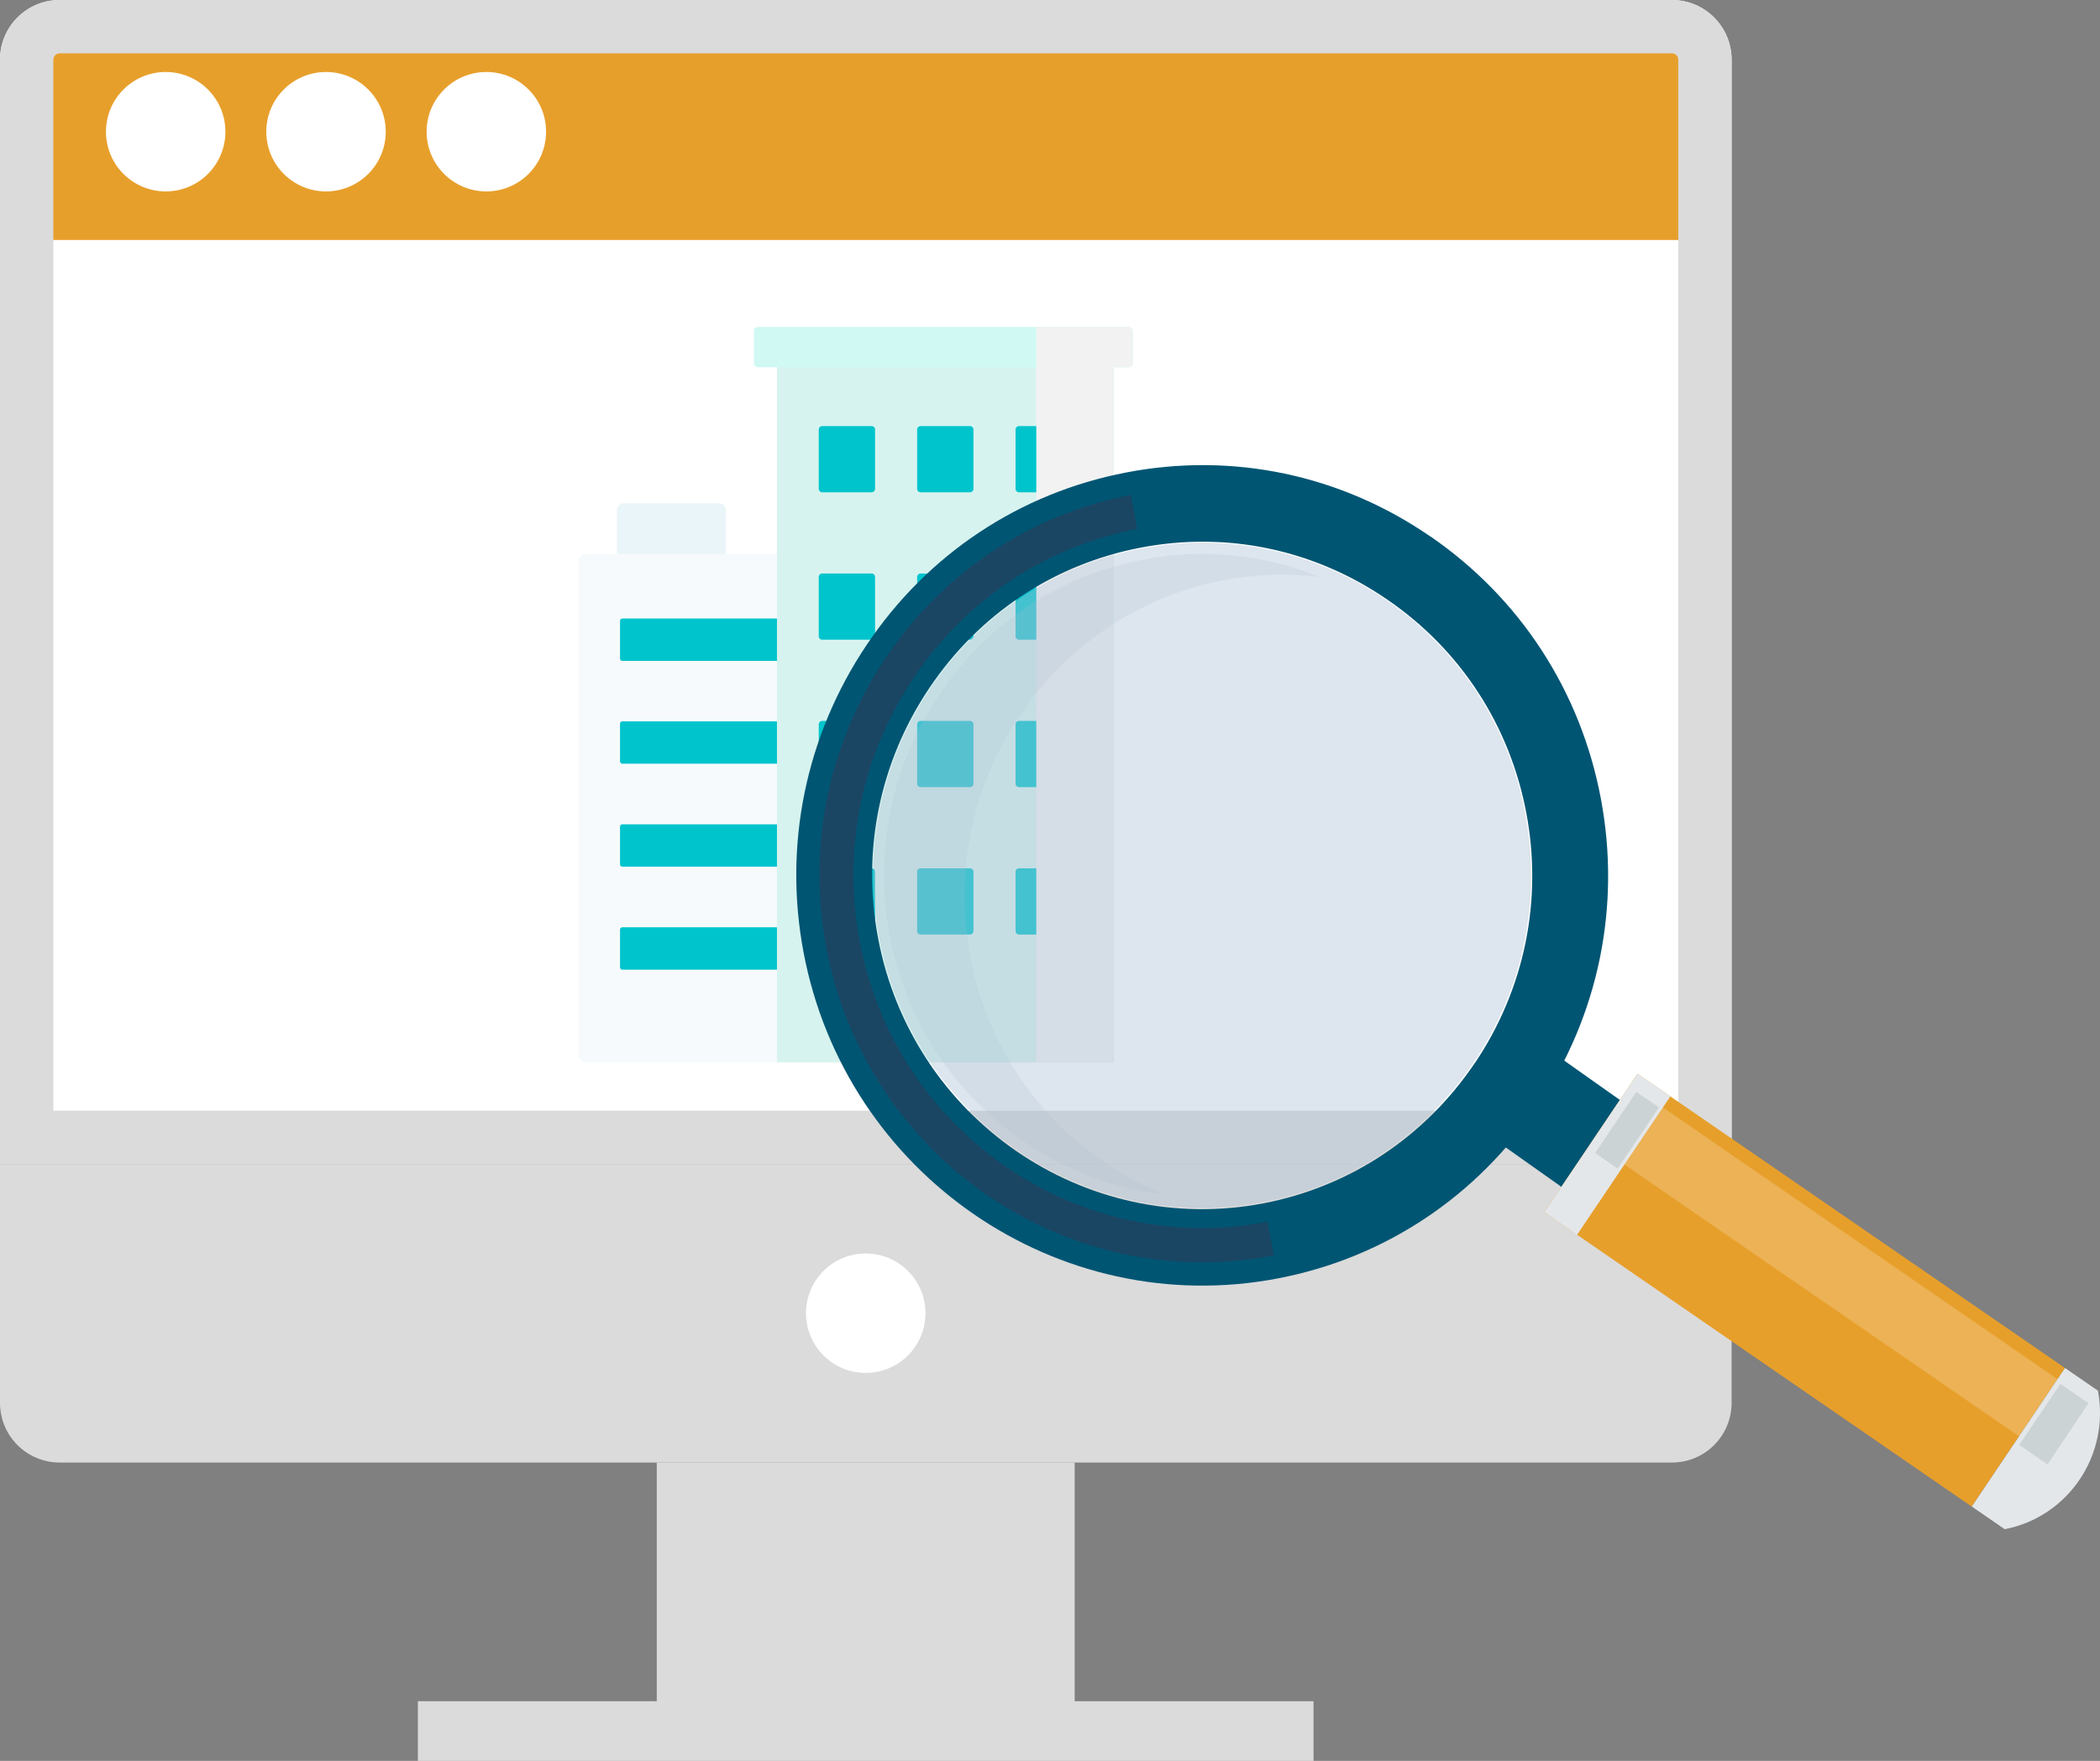 <?xml version="1.0" encoding="UTF-8"?><svg xmlns="http://www.w3.org/2000/svg" viewBox="0 0 141.71 118.86"><rect x="0" y="0" width="141.71" height="118.86" fill="#808080" stroke="none"/><defs><style>.d{fill:#f6fafc;}.e,.f{fill:#005573;}.g{fill:#00c4cc;}.h{fill:#eaf5f9;}.i{fill:#e79f2b;}.j,.k{fill:#fff;}.l{fill:#e4e7ea;}.m{fill:#d7f3ef;}.n{fill:#ccd3d5;}.o{fill:#cff9f2;}.p{fill:#dbdbdb;}.q{fill:#1a4663;}.r{fill:#f2f2f2;mix-blend-mode:multiply;}.s,.k{opacity:.2;}.s,.t{fill:#abbfd5;}.f{fill-rule:evenodd;}.u{isolation:isolate;}.t{opacity:.4;}</style></defs><g class="u"><g id="a"/><g id="b"><g id="c"><g><g><path class="j" d="M4.03,0H112.82C115.04,0,116.85,1.8,116.85,4.03V78.57H0V4.03C0,1.8,1.8,0,4.03,0Z"/><path class="p" d="M0,78.57H116.85v16.12c0,2.23-1.8,4.03-4.03,4.03H4.03c-2.23,0-4.03-1.8-4.03-4.03v-16.12Z"/><path class="p" d="M44.32,98.72h28.2v18.13h-28.2v-18.13Z"/><path class="j" d="M62.45,88.64c0,2.23-1.8,4.03-4.03,4.03s-4.03-1.8-4.03-4.03,1.8-4.03,4.03-4.03,4.03,1.8,4.03,4.03Z"/><path class="p" d="M28.2,114.83h60.44v4.03H28.2v-4.03Z"/><g><rect class="i" x="2.08" y="1.58" width="113.47" height="14.62"/><circle class="j" cx="11.18" cy="8.89" r="4.03"/><circle class="j" cx="22" cy="8.89" r="4.03"/><circle class="j" cx="32.82" cy="8.89" r="4.03"/></g><path class="p" d="M112.82,3.6c.24,0,.43,.19,.43,.43V74.97H3.6V4.03c0-.24,.19-.43,.43-.43H112.82m0-3.6H4.03C1.8,0,0,1.8,0,4.03V78.57H116.85V4.03c0-2.23-1.8-4.03-4.03-4.03h0Z"/></g><g><path class="h" d="M48.51,33.97h-6.41c-.26,0-.47,.21-.47,.47v5.03c0,.26,.21,.47,.47,.47h6.41c.26,0,.47-.21,.47-.47v-5.03c0-.26-.21-.47-.47-.47Z"/><path class="d" d="M62.3,71.71h-22.74c-.29,0-.53-.24-.53-.53V37.92c0-.29,.24-.53,.53-.53h22.74c.29,0,.53,.24,.53,.53v33.27c0,.29-.24,.53-.53,.53Z"/><g><path class="g" d="M58.9,58.5h-16.91c-.08,0-.15-.07-.15-.15v-2.56c0-.08,.07-.15,.15-.15h16.91c.08,0,.15,.07,.15,.15v2.56c0,.08-.07,.15-.15,.15Z"/><path class="g" d="M58.9,51.55h-16.91c-.08,0-.15-.07-.15-.15v-2.56c0-.08,.07-.15,.15-.15h16.91c.08,0,.15,.07,.15,.15v2.56c0,.08-.07,.15-.15,.15Z"/><path class="g" d="M58.9,44.61h-16.91c-.08,0-.15-.07-.15-.15v-2.56c0-.08,.07-.15,.15-.15h16.91c.08,0,.15,.07,.15,.15v2.56c0,.08-.07,.15-.15,.15Z"/></g><path class="g" d="M58.9,65.45h-16.91c-.08,0-.15-.07-.15-.15v-2.56c0-.08,.07-.15,.15-.15h16.91c.08,0,.15,.07,.15,.15v2.56c0,.08-.07,.15-.15,.15Z"/><rect class="m" x="52.43" y="22.84" width="22.72" height="48.87"/><path class="o" d="M76.17,22.07h-25.02c-.15,0-.27,.12-.27,.27v2.18c0,.15,.12,.27,.27,.27h25.02c.15,0,.27-.12,.27-.27v-2.18c0-.15-.12-.27-.27-.27Z"/><g><path class="g" d="M58.82,33.23h-3.34c-.12,0-.23-.1-.23-.23v-4.01c0-.12,.1-.23,.23-.23h3.34c.12,0,.23,.1,.23,.23v4.01c0,.12-.1,.23-.23,.23Z"/><path class="g" d="M65.46,33.23h-3.34c-.12,0-.23-.1-.23-.23v-4.01c0-.12,.1-.23,.23-.23h3.34c.12,0,.23,.1,.23,.23v4.01c0,.12-.1,.23-.23,.23Z"/><path class="g" d="M72.1,33.23h-3.34c-.12,0-.23-.1-.23-.23v-4.01c0-.12,.1-.23,.23-.23h3.34c.12,0,.23,.1,.23,.23v4.01c0,.12-.1,.23-.23,.23Z"/><path class="g" d="M58.82,43.18h-3.34c-.12,0-.23-.1-.23-.23v-4.01c0-.12,.1-.23,.23-.23h3.34c.12,0,.23,.1,.23,.23v4.01c0,.12-.1,.23-.23,.23Z"/><path class="g" d="M65.46,43.18h-3.34c-.12,0-.23-.1-.23-.23v-4.01c0-.12,.1-.23,.23-.23h3.34c.12,0,.23,.1,.23,.23v4.01c0,.12-.1,.23-.23,.23Z"/><path class="g" d="M72.1,43.18h-3.34c-.12,0-.23-.1-.23-.23v-4.01c0-.12,.1-.23,.23-.23h3.34c.12,0,.23,.1,.23,.23v4.01c0,.12-.1,.23-.23,.23Z"/><path class="g" d="M58.82,53.13h-3.34c-.12,0-.23-.1-.23-.23v-4.01c0-.12,.1-.23,.23-.23h3.34c.12,0,.23,.1,.23,.23v4.01c0,.12-.1,.23-.23,.23Z"/><path class="g" d="M65.46,53.13h-3.34c-.12,0-.23-.1-.23-.23v-4.01c0-.12,.1-.23,.23-.23h3.34c.12,0,.23,.1,.23,.23v4.01c0,.12-.1,.23-.23,.23Z"/><path class="g" d="M72.1,53.13h-3.34c-.12,0-.23-.1-.23-.23v-4.01c0-.12,.1-.23,.23-.23h3.34c.12,0,.23,.1,.23,.23v4.01c0,.12-.1,.23-.23,.23Z"/><path class="g" d="M65.46,63.08h-3.34c-.12,0-.23-.1-.23-.23v-4.01c0-.12,.1-.23,.23-.23h3.34c.12,0,.23,.1,.23,.23v4.01c0,.12-.1,.23-.23,.23Z"/><path class="g" d="M58.82,63.08h-3.34c-.12,0-.23-.1-.23-.23v-4.01c0-.12,.1-.23,.23-.23h3.34c.12,0,.23,.1,.23,.23v4.01c0,.12-.1,.23-.23,.23Z"/><path class="g" d="M72.1,63.08h-3.34c-.12,0-.23-.1-.23-.23v-4.01c0-.12,.1-.23,.23-.23h3.34c.12,0,.23,.1,.23,.23v4.01c0,.12-.1,.23-.23,.23Z"/></g><path class="r" d="M76.43,22.34v2.18c0,.15-.12,.27-.27,.27h-1.02v46.93h-5.21V22.07h6.23c.15,0,.27,.12,.27,.27Z"/></g></g><g><g><path class="f" d="M99.55,71.71c-3.36,5.01-8.43,8.38-14.27,9.51-12.07,2.32-23.75-5.72-26.03-17.92-1.11-5.89,.12-11.87,3.45-16.84,3.35-5,8.41-8.37,14.25-9.49,5.84-1.13,11.76,.12,16.69,3.52,4.93,3.38,8.25,8.5,9.36,14.4,1.11,5.88-.12,11.86-3.45,16.83Zm-3.03-35.5c-6.05-4.17-13.34-5.7-20.51-4.32-7.2,1.38-13.43,5.52-17.54,11.66-4.1,6.12-5.61,13.48-4.25,20.71,2.82,14.99,17.19,24.88,32.02,22.03,7.2-1.38,13.43-5.53,17.55-11.67,4.1-6.12,5.6-13.47,4.24-20.7-1.36-7.26-5.45-13.55-11.5-17.71Z"/><path class="t" d="M62.76,46.5c-3.32,4.95-4.55,10.91-3.44,16.78,2.28,12.16,13.92,20.17,25.94,17.85,5.83-1.12,10.87-4.47,14.22-9.47,3.33-4.96,4.54-10.91,3.44-16.77-1.11-5.87-4.42-10.98-9.32-14.35-4.91-3.38-10.81-4.62-16.63-3.51-5.83,1.13-10.87,4.48-14.22,9.47Z"/><path class="s" d="M74.47,78.42c-4.74-3.26-7.94-8.19-9-13.87-1.07-5.67,.11-11.43,3.32-16.22,3.23-4.81,8.09-8.05,13.7-9.15h.03c2.18-.43,4.38-.5,6.53-.24-3.76-1.53-7.88-1.95-11.95-1.16h-.03c-5.62,1.1-10.49,4.34-13.71,9.15-3.21,4.79-4.39,10.55-3.32,16.22,1.07,5.68,4.27,10.61,9.01,13.87,2.9,2,6.16,3.22,9.54,3.62-1.43-.58-2.81-1.32-4.12-2.22Z"/><path class="q" d="M85.52,82.47c-12.75,2.45-25.09-6.04-27.51-18.94-1.17-6.22,.13-12.55,3.66-17.8,3.54-5.28,8.89-8.84,15.07-10.03l-.43-2.28h-.05c-6.77,1.32-12.63,5.23-16.5,11-3.86,5.77-5.29,12.71-4,19.54,2.66,14.15,16.2,23.48,30.2,20.78l-.43-2.28h0Z"/></g><path class="e" d="M109.6,74.45l-5.12-3.62c-.79-.54-1.73-.73-2.59-.56-.39,.73-.81,1.43-1.28,2.12-.48,.71-.99,1.41-1.54,2.06,.16,.86,.67,1.68,1.45,2.23l5.14,3.64c1.65,1.14,3.19,.35,4.28-1.33h0c1.12-1.67,1.28-3.43-.36-4.55Z"/><polygon class="i" points="139.35 92.34 133.05 101.69 104.21 81.82 110.5 72.48 139.35 92.34"/><polygon class="k" points="138.84 93.09 136.25 96.95 107.4 77.08 109.99 73.22 138.84 93.09"/><polygon class="l" points="112.72 74 106.42 83.35 104.21 81.82 110.5 72.48 112.72 74"/><polygon class="n" points="111.95 74.75 109.16 78.88 107.64 77.83 110.42 73.7 111.95 74.75"/><path class="l" d="M141.57,93.87c.82,4.34-2,8.52-6.29,9.35l-2.22-1.53,6.29-9.35,2.22,1.53Z"/><polygon class="n" points="140.94 94.71 138.17 98.85 136.26 97.53 139.04 93.41 140.94 94.71"/></g></g></g></g></svg>
